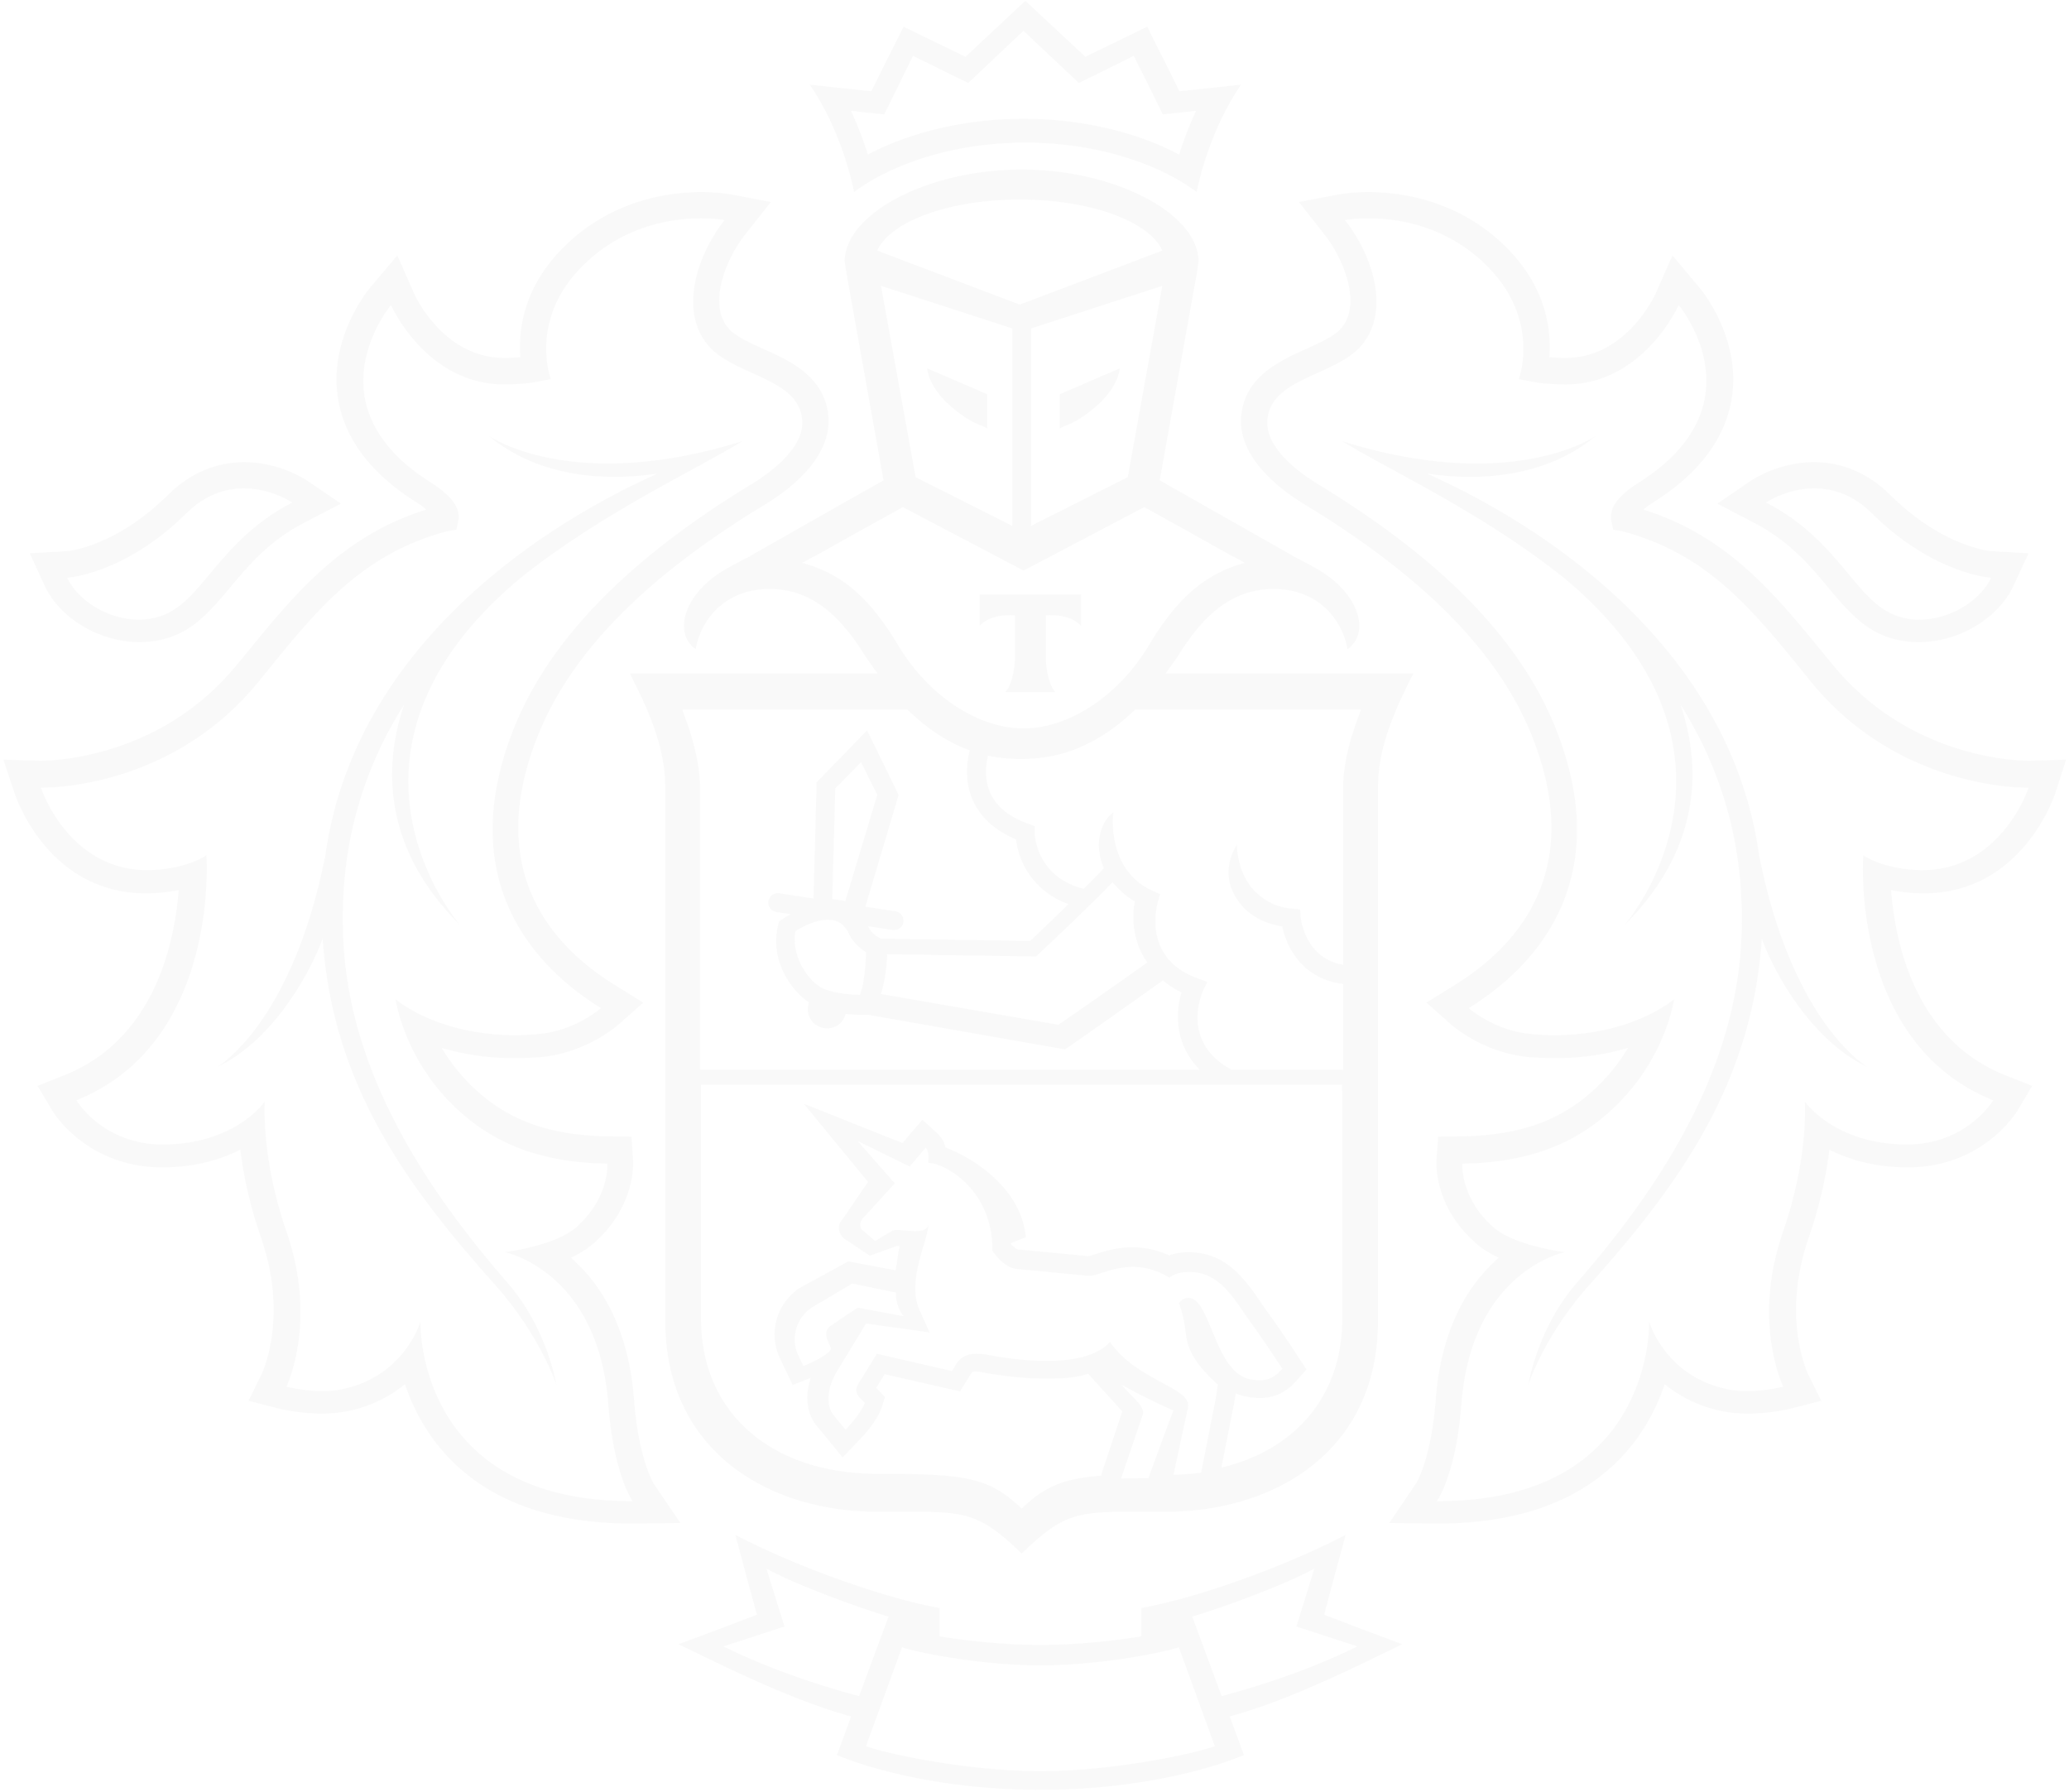 <svg width="411" height="356" xmlns="http://www.w3.org/2000/svg"><g fill="#333" fill-rule="evenodd" opacity=".03"><path d="M242.681 336.886l-5.838-15.8c6.948-2.076 18.897-6.552 24.248-9.53l-3.57 11.498 12.101 3.954c-7.32 3.614-16.194 6.983-26.94 9.878zm-35.993 14.9c-13.986 0-29.95-3.265-34.658-4.968l7.145-19.617c5.93 1.76 18.266 3.62 27.213 3.564h.567c8.948.057 21.267-1.804 27.225-3.564l7.133 19.617c-4.703 1.703-20.667 4.967-34.625 4.967zm-62.967-24.778l12.115-3.954-3.583-11.498c5.344 2.978 17.31 7.454 24.247 9.53l-5.847 15.8c-10.711-2.895-19.622-6.264-26.932-9.878zm126.67-3.486l-7.356-2.813 2.033-7.59 2.237-8.268s-13.04 7.062-31.42 12.36c-5.211 1.486-9.156 2.168-9.156 2.168v5.63s-9.835 1.703-19.762 1.703h-.571c-9.939 0-19.753-1.703-19.753-1.703v-5.63s-3.958-.682-9.16-2.169c-18.376-5.297-31.405-12.359-31.405-12.359l2.206 8.268 2.073 7.59-7.384 2.813-8.192 3.054c9.385 4.52 22.39 11.097 34.293 14.347l-2.808 7.654s15.098 6.857 40.239 6.921v.012h.345v-.012c25.174-.064 40.255-6.92 40.255-6.92l-2.816-7.655c11.904-3.25 24.929-9.827 34.273-14.347l-8.171-3.054zM172.27 22.379l3.376.337 1.462-2.938 4.258-8.687 7.907 3.9 3.06 1.49 2.44-2.302 8.528-8.065 8.553 8.065 2.447 2.302 3.06-1.49 7.863-3.9 4.32 8.687 1.428 2.938 3.385-.337 3.231-.372a70.919 70.919 0 00-3.352 8.692c-8.533-4.532-19.618-7.113-30.935-7.113-11.26 0-22.337 2.581-30.902 7.113-.787-2.496-1.871-5.515-3.349-8.692l3.22.372zm31.408 5.954c15.188 0 27.335 4.752 34.046 9.816 0 0 1.996-11.335 8.804-21.331l-12.232 1.31-6.402-12.833-12.29 5.983L203.679.155 191.79 11.278l-12.318-5.983-6.39 12.834-12.228-1.311c6.813 9.996 8.796 21.33 8.796 21.33 6.76-5.063 18.866-9.815 34.027-9.815zm192.265 190.21s-5.203 8.773-17.155 8.773h-.145c-14.347-.077-20.127-8.551-20.127-8.551s.83 11.022-4.336 25.903c-6.225 17.935.056 30.75.056 30.75s-3.353.877-7.208.877c-1.476 0-3.016-.143-4.468-.509-11.977-2.758-14.965-13.319-14.965-13.319s1.1 35.68-41.847 35.68h-.333s3.783-4.985 4.898-19.334c2.041-26.475 20.544-30.112 20.544-30.112s-9.875-1.2-14.155-4.915c-6.694-5.878-6.217-12.666-6.217-12.666 15.11-.206 25.009-5.187 32.55-13.641 8.174-9.154 9.514-19.015 9.514-19.015s-8.127 7.137-23.834 7.137c-1.384 0-2.86-.066-4.376-.21-7.436-.583-12.57-5.16-12.57-5.16 16.357-10.16 27.828-27.885 17.652-54.577-8.15-21.393-27.736-37.374-47.458-49.407-6.562-3.967-10.22-8.388-10.22-12.18 0-8.94 13.128-9.228 18.503-15.231 6.213-6.982 2.318-18.296-3.065-25.115 0 0 1.813-.358 4.673-.358 5.676 0 15.499 1.38 23.569 9.492 10.721 10.74 6.277 22.446 6.277 22.446l2.872.544c1.717.35 3.43.412 5.202.501.381 0 .774.02 1.151.02 15.58 0 22.538-15.77 22.538-15.77s16.558 19.725-7.821 35.189c-4.192 2.642-6.045 5.097-5.56 7.708l.382 1.714 1.732.3c17.669 4.642 26.613 16.45 37.531 29.874 16.586 20.413 40.038 21.074 42.934 21.074h.313s-5.35 16.369-21.126 16.369c-.265 0-.49 0-.75-.016-7.244-.252-10.966-2.937-10.966-2.937s-2.82 37.156 25.81 48.672zm-13.828-41.097c19.387 0 25.876-19.037 26.142-19.852l2.167-6.71-7.27.221h-.028c-2.557 0-23.954-.551-39.12-19.157l-1.431-1.727c-9.915-12.16-19.307-23.737-36.113-29.012.486-.427 1.182-.943 2.139-1.545 8.917-5.654 14.1-12.536 15.402-20.515 1.91-12.008-6.03-21.587-6.38-21.979l-5.396-6.443-3.377 7.646c-.221.478-5.89 12.715-17.828 12.715h-.884c-.816-.043-1.604-.074-2.364-.136.418-5.457-.611-13.902-8.552-21.831-9.545-9.54-21.249-10.972-27.364-10.972-3.269 0-5.44.392-5.681.415l-8.154 1.56 5.03 6.4c3.948 4.937 7.522 14.038 3.28 18.792-1.358 1.514-4.149 2.737-6.814 3.975-5.488 2.433-12.99 5.84-12.99 14.492 0 5.596 4.502 11.453 12.656 16.429 24.14 14.655 39.032 29.95 45.469 46.83 9.955 25.968-3.036 40.775-15.64 48.587l-5.661 3.509 4.953 4.39c.668.566 6.719 5.716 15.668 6.458 1.697.104 3.313.194 4.833.194 5.73 0 10.619-.87 14.587-2.042a35.896 35.896 0 01-4.125 5.628c-7.205 8.057-16.075 11.729-28.824 11.923l-4.74.077-.362 4.588c-.044.923-.398 9.43 7.94 16.665 1.275 1.122 2.815 2.042 4.44 2.79-5.662 4.922-11.411 13.48-12.52 28.147-.942 12.245-3.965 16.774-4.005 16.82l-5.231 7.72 9.46.12c15.64 0 27.61-4.16 35.908-12.415 4.905-4.883 7.708-10.398 9.364-15.276 2.722 2.235 6.232 4.199 10.816 5.243 1.737.392 3.634.605 5.697.605 4.414 0 8.117-.904 8.528-.997l6.039-1.552-2.67-5.442c-.193-.434-5.235-11.364.189-26.946 2.332-6.746 3.53-12.777 4.109-17.477 3.803 1.91 8.901 3.493 15.487 3.512 14.957 0 21.555-10.79 21.848-11.24l2.947-4.952-5.46-2.173c-17.827-7.145-21.771-26.334-22.563-36.716 1.608.303 3.45.579 5.528.633l.92.023z"/><path d="M360.424 97.002c3.528 0 7.641 1.166 11.535 5.063 12.21 12.02 23.565 12.69 23.565 12.69-2.063 4.435-8.046 8.321-14.242 8.321a13.38 13.38 0 01-4.298-.69c-8.4-2.75-11.406-14.964-26.159-22.576 0 0 4.114-2.808 9.599-2.808zm-12.05 6.804c7.045 3.64 11.156 8.522 14.757 12.846 3.538 4.226 6.889 8.288 12.147 9.978 1.865.62 3.848.916 5.87.916 7.88 0 15.8-4.681 18.805-11.16l3.02-6.493-7.307-.418c-.345-.008-9.75-.844-20.208-11.206-4.302-4.251-9.51-6.482-15.113-6.482-6.853 0-11.928 3.313-12.488 3.66l-6.716 4.586 7.233 3.773zm1.158 66.489v.255c-4.375-33.723-30.017-58.078-58.558-72.88-2.637-1.355-5.079-2.498-7.44-3.595 8.681 1.29 22.677 1.44 33.478-7.503 0 0-16.523 11.612-50.37 1.066 9.362 5.804 27.571 13.998 44.2 27.267 41.549 34.866 11.823 68.875 11.823 68.875 14.93-14.883 15.552-30.823 11.157-43.84 7.865 12.495 12.891 27.66 12.107 46.373-1.144 26.8-16.567 49.977-32.8 68.597-7.8 9.036-9.542 20.142-9.542 20.142s3.15-9.8 12.175-19.883c17.393-19.447 32.27-39.643 34.219-68.748 1.795 5.283 9.208 19.96 20.959 25.494 0 0-14.772-8.499-21.408-41.62M125.376 298.147c-42.954 0-41.855-35.68-41.855-35.68s-2.996 10.564-14.965 13.319c-1.432.365-2.964.509-4.464.509-3.855 0-7.188-.878-7.188-.878s6.245-12.814.02-30.75c-5.146-14.877-4.311-25.904-4.311-25.904s-5.776 8.475-20.132 8.556h-.144c-11.94 0-17.151-8.777-17.151-8.777C43.8 207.026 41 169.869 41 169.869s-3.723 2.685-10.978 2.938c-.265.015-.502.015-.754.015-15.784 0-21.134-16.37-21.134-16.37h.32c2.916 0 26.349-.66 42.922-21.074 10.918-13.424 19.875-25.228 37.515-29.875l1.773-.3.377-1.713c.49-2.61-1.356-5.066-5.547-7.708-24.38-15.464-7.826-35.187-7.826-35.187s6.927 15.767 22.542 15.767c.377 0 .738-.011 1.14-.011 1.752-.097 3.485-.16 5.202-.51l2.867-.543s-4.46-11.707 6.286-22.446c8.078-8.11 17.893-9.489 23.564-9.489 2.876 0 4.661.354 4.661.354-5.37 6.819-9.265 18.133-3.052 25.115 5.374 6.003 18.486 6.291 18.486 15.231 0 3.793-3.654 8.214-10.208 12.181-19.734 12.037-39.311 28.014-47.462 49.407-10.164 26.697 1.308 44.418 17.685 54.579 0 0-5.15 4.577-12.599 5.16a46.48 46.48 0 01-4.388.21c-15.69 0-23.817-7.138-23.817-7.138s1.352 9.865 9.474 19.02c7.593 8.45 17.48 13.431 32.59 13.637 0 0 .48 6.788-6.202 12.667-4.288 3.714-14.175 4.915-14.175 4.915s18.523 3.636 20.56 30.112c1.104 14.349 4.862 19.334 4.862 19.334h-.309zm4.548-3.37c-.012-.047-3.02-4.576-3.98-16.817-1.126-14.671-6.87-23.229-12.542-28.15 1.636-.75 3.155-1.67 4.438-2.79 8.333-7.231 7.98-15.743 7.92-16.666l-.322-4.588-4.772-.077c-12.707-.194-21.592-3.866-28.8-11.923a37.466 37.466 0 01-4.12-5.628c3.964 1.172 8.82 2.046 14.568 2.046 1.54 0 3.144-.094 4.837-.198 8.948-.742 15.006-5.888 15.682-6.459l4.952-4.39-5.656-3.508c-12.647-7.809-25.583-22.619-15.646-48.584 6.432-16.883 21.302-32.174 45.475-46.83 8.156-4.979 12.622-10.836 12.622-16.432 0-8.651-7.48-12.059-12.972-14.492-2.674-1.234-5.455-2.46-6.814-3.975-4.25-4.754-.667-13.855 3.276-18.788l5.061-6.404-8.188-1.56c-.242-.023-2.388-.415-5.669-.415-6.122 0-17.796 1.432-27.332 10.972-7.951 7.933-8.992 16.378-8.586 21.835-.768.058-1.54.089-2.356.132h-.872c-11.964 0-17.616-12.234-17.837-12.715l-3.36-7.646-5.448 6.447c-.306.388-8.265 9.967-6.332 21.975 1.287 7.98 6.48 14.86 15.397 20.52.969.597 1.644 1.113 2.13 1.54-16.823 5.275-26.21 16.852-36.115 29.012l-1.431 1.727c-15.143 18.606-36.578 19.157-39.143 19.157l-7.304-.221 2.223 6.71c.257.815 6.721 19.852 26.118 19.852l.936-.023c2.055-.054 3.892-.33 5.532-.633-.804 10.382-4.76 29.57-22.588 36.716l-5.444 2.173 2.947 4.953c.282.45 6.898 11.24 21.881 11.24 6.549-.02 11.638-1.604 15.449-3.51.579 4.697 1.773 10.728 4.112 17.474 5.423 15.582.374 26.512.181 26.95l-2.681 5.438 6.058 1.552c.398.093 4.12.997 8.518.997 2.059 0 3.964-.21 5.685-.605 4.587-1.04 8.132-3.008 10.83-5.243 1.644 4.878 4.458 10.393 9.346 15.276 8.322 8.255 20.281 12.415 35.907 12.415l9.47-.12-5.241-7.72z"/><path d="M36.9 102.065c3.901-3.897 8.016-5.063 11.564-5.063 5.454 0 9.584 2.808 9.584 2.808-14.74 7.616-17.777 19.83-26.198 22.58-1.391.48-2.833.686-4.272.686-6.189 0-12.185-3.882-14.229-8.32 0 0 11.349-.67 23.55-12.69m-9.2 25.48c2.027 0 4.006-.292 5.876-.912 5.272-1.695 8.623-5.753 12.162-9.983 3.622-4.32 7.686-9.207 14.737-12.848l7.259-3.77-6.738-4.59c-.564-.346-5.62-3.656-12.463-3.656-5.625 0-10.834 2.227-15.137 6.483-10.47 10.363-19.852 11.195-20.193 11.207l-7.302.414 2.998 6.498c3.018 6.475 10.931 11.157 18.802 11.157m40.471 58.767c-.813-18.706 4.219-33.871 12.093-46.375-4.388 13.018-3.794 28.959 11.163 43.846 0 0-29.739-34.014 11.838-68.882 16.622-13.269 34.818-21.464 44.18-27.268-33.839 10.543-50.364-1.062-50.364-1.062 10.798 8.944 24.792 8.793 33.471 7.5-2.341 1.097-4.813 2.24-7.43 3.595C94.57 112.47 68.937 136.83 64.54 170.554v-.255c-6.628 33.118-21.39 41.618-21.39 41.618 11.745-5.534 19.138-20.213 20.937-25.5 1.966 29.11 16.841 49.307 34.236 68.755 9.023 10.083 12.206 19.88 12.206 19.88s-1.763-11.102-9.605-20.139c-16.202-18.617-31.62-41.8-32.752-68.6m126.442-68.217v6.201c2.384-2.602 6.979-2.069 6.979-2.069v8.937s-.16 4.4-1.901 6.3h9.955c-1.717-1.9-1.889-6.3-1.889-6.3v-8.937s4.608-.533 6.97 2.07v-6.202h-20.113zm-4.957-36.73c3.25 2.638 5.119 3.075 5.18 3.117l1.267.6v-6.785l-11.92-5.135s.102 3.933 5.473 8.203m27.29 0c5.385-4.27 5.487-8.203 5.487-8.203l-11.92 5.135v6.784l1.259-.599c.065-.042 1.933-.479 5.174-3.117"/><path d="M202.57 60.498l-28.305-10.725c2.41-5.469 13.51-10.115 28.305-10.134 14.82.019 25.916 4.665 28.314 10.134L202.57 60.498zm21.453 34.272l-19.214 9.682V65.24l26.075-8.468-6.86 37.997zm12.227 10.914l8.71 4.887h.124l2.19 1.231c-4.92 1.317-8.675 3.695-11.834 6.812-.116.097-.217.213-.345.33a43.363 43.363 0 00-2.128 2.373c-.129.16-.265.322-.405.504a41.08 41.08 0 00-1.92 2.59c-.1.156-.217.307-.321.458a58.374 58.374 0 00-2.1 3.299c-6.206 10.324-16.103 16.497-24.906 16.513-8.795-.016-18.696-6.189-24.889-16.513a69.597 69.597 0 00-2.072-3.253c-.14-.197-.273-.403-.401-.57a59.35 59.35 0 00-1.844-2.49c-.156-.216-.305-.379-.461-.569a47.472 47.472 0 00-2.064-2.32c-.153-.112-.249-.255-.377-.371-3.175-3.125-6.919-5.476-11.842-6.793l2.21-1.231h.1l8.726-4.887 8.951-4.957 23.92 12.578.043-.05.068.05 23.915-12.578 8.952 4.957zm34.117 35.272c-1.96 5.01-3.578 10.432-3.578 15.824l.016 34.825c-7.507-1.221-8.393-9.055-8.421-9.395l-.14-1.596-1.615-.136c-3.265-.308-5.43-1.639-7.254-3.36-3.679-3.565-3.687-9.351-3.679-9.402-.052.297-4.054 5.727.592 11.662 1.948 2.493 4.782 4.034 8.44 4.638.862 4.347 4.2 10.484 12.077 11.416v17.042h-22.148c-10.216-5.509-5.885-15.2-5.691-15.618l.865-1.837-1.952-.718c-11.062-3.972-8.015-14.666-7.87-15.13l.447-1.557-1.506-.694c-9.129-4.105-7.897-15.15-7.773-15.618-2.813 2.212-3.824 6.71-1.891 11.127-1.043 1.163-2.448 2.56-3.99 4.104-9.46-2.337-9.753-10.756-9.753-11.146l-.02-1.295-1.244-.469c-3.691-1.322-6.227-3.312-7.48-5.984-1.4-2.954-.905-6.056-.522-7.546 1.086.242 2.161.406 3.192.488a33.11 33.11 0 003.252.175h.149c1.095 0 2.178-.07 3.245-.175 5.897-.566 12.49-3.02 19.366-9.625h44.886zm-27.74 150.53l2.46-12.42c.132-.73.288-1.587.396-2.3a11.04 11.04 0 002.223.655c.921.17 1.767.256 2.54.256 3.752 0 5.947-1.913 7.401-3.546l1.886-2.134-1.542-2.335c-.14-.233-3.556-5.463-6.175-9.04a47.686 47.686 0 01-1.51-2.161c-2.988-4.33-6.725-9.754-14.223-9.754l-.669.016c-1.237.073-2.294.31-3.156.624-2.355-1.063-4.786-1.618-7.313-1.618-3.104 0-5.707.83-7.45 1.401-.5.14-.94.295-1.293.357l-14.01-1.335c-.18-.035-.75-.36-1.446-1.16v-.066l3.032-1.175c-.857-9.785-10.554-15.802-15.957-17.84-.236-.98-.725-1.955-1.57-2.754l-3.012-2.766-2.647 3.073-1.306 1.567-19.62-7.806 12.764 15.523-5.035 7.39c-1.842 1.898.192 3.803.192 3.803l5.203 3.472 5.391-1.951c.188 0 .356.042.537.062-.265.795-.601 3.91-.825 4.78l-9.364-1.781-9.837 5.377c-5.055 3.6-5.747 9.552-3.869 13.626l1.09 2.312 1.553 3.263 3.44-1.381a.383.383 0 00.129-.054c-1.242 3.833-.733 7.472 1.47 9.858l2.09 2.541 2.78 3.407 3.052-3.178c.893-.865 3.813-4.027 4.706-6.731l.66-2.064-1.485-1.591-.248-.287 1.678-2.677 12.22 2.79 2.755.612 1.462-2.343.793-1.269c.152-.271.188-.314.753-.314.432 0 .865.043 1.33.144 4.618.842 8.867 1.264 12.644 1.264 3.66 0 5.851-.14 8.459-.977 0 0 6.56 7.224 6.784 7.495l-4.017 12.016-.18.726c-7.61.597-11.314 2.215-15.792 6.549-6.505-6.25-11.11-6.91-28.589-6.91-20.927 0-35.109-11.884-35.109-30.868v-46.405h127.368l.024 46.405c0 15.388-9.324 26.127-24.015 29.626zm-78.214-25.252l.672 1.636c-.444 1.433-5.5 3.457-5.5 3.457l-1.088-2.325c-1.161-2.475-.909-6.654 2.608-9.208l8.193-4.856 8.695 1.798c-.16 2.677 1.487 4.685 1.487 4.685l-9.106-1.703-5.448 3.66c-.925.626-.99 1.782-.513 2.856zm76.925 12.354l-2.737 13.908c-1.752.241-3.59.362-5.494.436l2.88-13.368c.862-3.97-10.085-5.21-15.49-13.022-2.642 2.893-7.613 3.76-12.612 3.76-4.556 0-9.112-.712-11.885-1.244a13.281 13.281 0 00-2.035-.183c-1.6 0-3.052.486-4.065 2.127l-.794 1.31-14.917-3.425-3.71 5.991c-.52.972-.563 1.785.283 2.695l1.01 1.073c-.7 2.115-3.799 5.32-3.799 5.32l-2.218-2.7c-1.756-1.912-1.468-5.416.363-8.655l5.916-9.736 12.635 1.777-1.958-4.359c-2.642-5.77 1.38-13.103 1.81-17.33-.147 1.276-1.352 1.563-2.748 1.563-1.277 0-2.7-.237-3.646-.237-.371 0-.69.039-.862.163l-3.423 2.022-2.697-2.325c-.331-.447-.431-1.493.363-2.278l6.248-6.836-7.385-8.406 10.34 5.062 3.16-3.729c.87.825.487 2.994.487 2.994 3.224.074 12.28 4.95 12.763 16.343.024.346.024.735.024 1.112 0 0 .084.14.24.373.638.86 2.41 3.056 4.643 3.258l14.295 1.38h.056c1.564 0 4.688-1.792 8.69-1.792 2.182 0 4.603.54 7.192 2.127 0 0 1.301-1.003 3.408-1.108.16-.02.343-.02.494-.02 6.408 0 9.073 5.65 12.512 10.336 2.585 3.577 6.048 8.877 6.048 8.877-1.28 1.473-2.466 2.298-4.453 2.298a9.37 9.37 0 01-1.847-.18c-6.874-1.232-7.863-15.008-11.789-16.093a2.323 2.323 0 00-.622-.082c-1.265 0-1.816 1.097-1.816 1.097 1.792 4.697.746 6.594 2.677 10.214 1.44 2.683 4.002 4.892 5.055 5.934 0 0-.287 2.034-.59 3.558zm-13.209 15.004c-1.981 0-3.807.027-5.44.085l4.304-12.646c.673-1.75-2.729-4.001-4.136-5.979 2.121 1.258 7.62 4.01 10.261 5.108-.266.41-4.989 13.432-4.989 13.432zm-62.804-115.025l.603-21.966 5.12-5.215 3.217 6.479-6.341 21.085-2.599-.383zm3.378 7.023c.82 1.724 2.291 2.872 3.327 3.53-.035 1.618-.188 4.123-.612 6.34-.102.497-.227.955-.365 1.404-.07.288-.153.525-.212.71-1.534 0-4.527-.185-6.987-1.085-2.719-1.01-6.776-6.023-5.842-11.554 1.173-.722 3.904-2.26 6.458-2.26 1.954 0 3.3.927 4.233 2.915zm59.2 5.586c-3.914 2.784-14.007 9.89-17.67 12.358l-35.223-6.108c.08-.304.164-.608.244-.905.459-1.763.934-4.17.958-7l29.608.457.568-.554c.45-.435 9.829-9.173 14.614-14.2a17.522 17.522 0 004.425 3.84c-.643 3.343-.371 8.103 2.477 12.112zm-47.643-50.22c4.254 4.108 8.42 6.667 12.38 8.072-.513 1.982-1.192 6.079.715 10.16 1.56 3.288 4.386 5.824 8.467 7.514.446 4.069 3.098 10.183 10.41 12.878a679.133 679.133 0 01-7.585 7.304l-29.688-.46c-.67-.324-1.822-1.065-2.336-2.103-.056-.148-.152-.226-.217-.367l4.844.757c.104.012.205.012.31.012.938 0 1.753-.628 1.905-1.56a1.9 1.9 0 00-1.6-2.166l-5.96-.913 6.61-22.204-6.265-12.816-10.033 10.32-.618 23.085-6.746-1.042c-1.04-.2-2.039.542-2.22 1.568-.164 1.015.55 1.978 1.61 2.162l2.83.417c-1.012.558-1.682 1.007-1.758 1.065l-.574.39-.16.687c-1.638 6.48 2.07 12.625 6.083 15.38l-.144.819a3.562 3.562 0 00.686 2.778c.586.83 1.473 1.33 2.484 1.506.205.035.425.05.622.05a3.77 3.77 0 003.676-2.875 33.79 33.79 0 003.796.21h.795l38.95 6.84.663-.425c3.102-2.107 14.937-10.487 18.817-13.269a16.502 16.502 0 003.697 2.372c-1.257 4.093-1.333 10.398 3.627 15.372H139.07V156.78c0-5.392-1.622-10.815-3.544-15.824h44.734zm-5.25-84.183l26.074 8.468v39.21l-19.198-9.681-6.876-37.997zm63.082-4.785c0-9.635-16.686-18.31-35.1-18.31h-.103c-18.413 0-35.1 8.675-35.1 18.31l.37 2.368 7.349 41.048-7.386 4.168-19.106 10.854h.069s-4.298 2.143-6.293 3.467c-7.278 4.911-8.824 12.086-4.598 15.046 1.041-5.847 5.796-11.954 14.696-11.954 6.408 0 11.295 3.218 15.232 8.035a38.267 38.267 0 012.88 3.919c1.105 1.764 2.219 3.318 3.316 4.806h-49.222c3.617 7.069 7.058 14.559 7.058 22.699v105.94c0 25.647 20.279 37.885 42.216 37.885 16.955 0 19.234-.756 28.59 8.307 9.313-9.063 11.596-8.307 28.563-8.307 21.954 0 42.205-12.238 42.205-37.885v-105.94c0-8.14 3.432-15.63 7.07-22.7h-49.239c1.094-1.487 2.203-3.041 3.313-4.805a44.917 44.917 0 012.86-3.919c3.977-4.837 8.851-8.035 15.264-8.035 8.892 0 13.638 6.107 14.692 11.954 4.23-2.96 2.7-10.135-4.619-15.046-1.962-1.324-6.264-3.467-6.264-3.467h.064l-19.138-10.854-7.353-4.168 7.353-41.048.36-2.368z"/></g></svg>